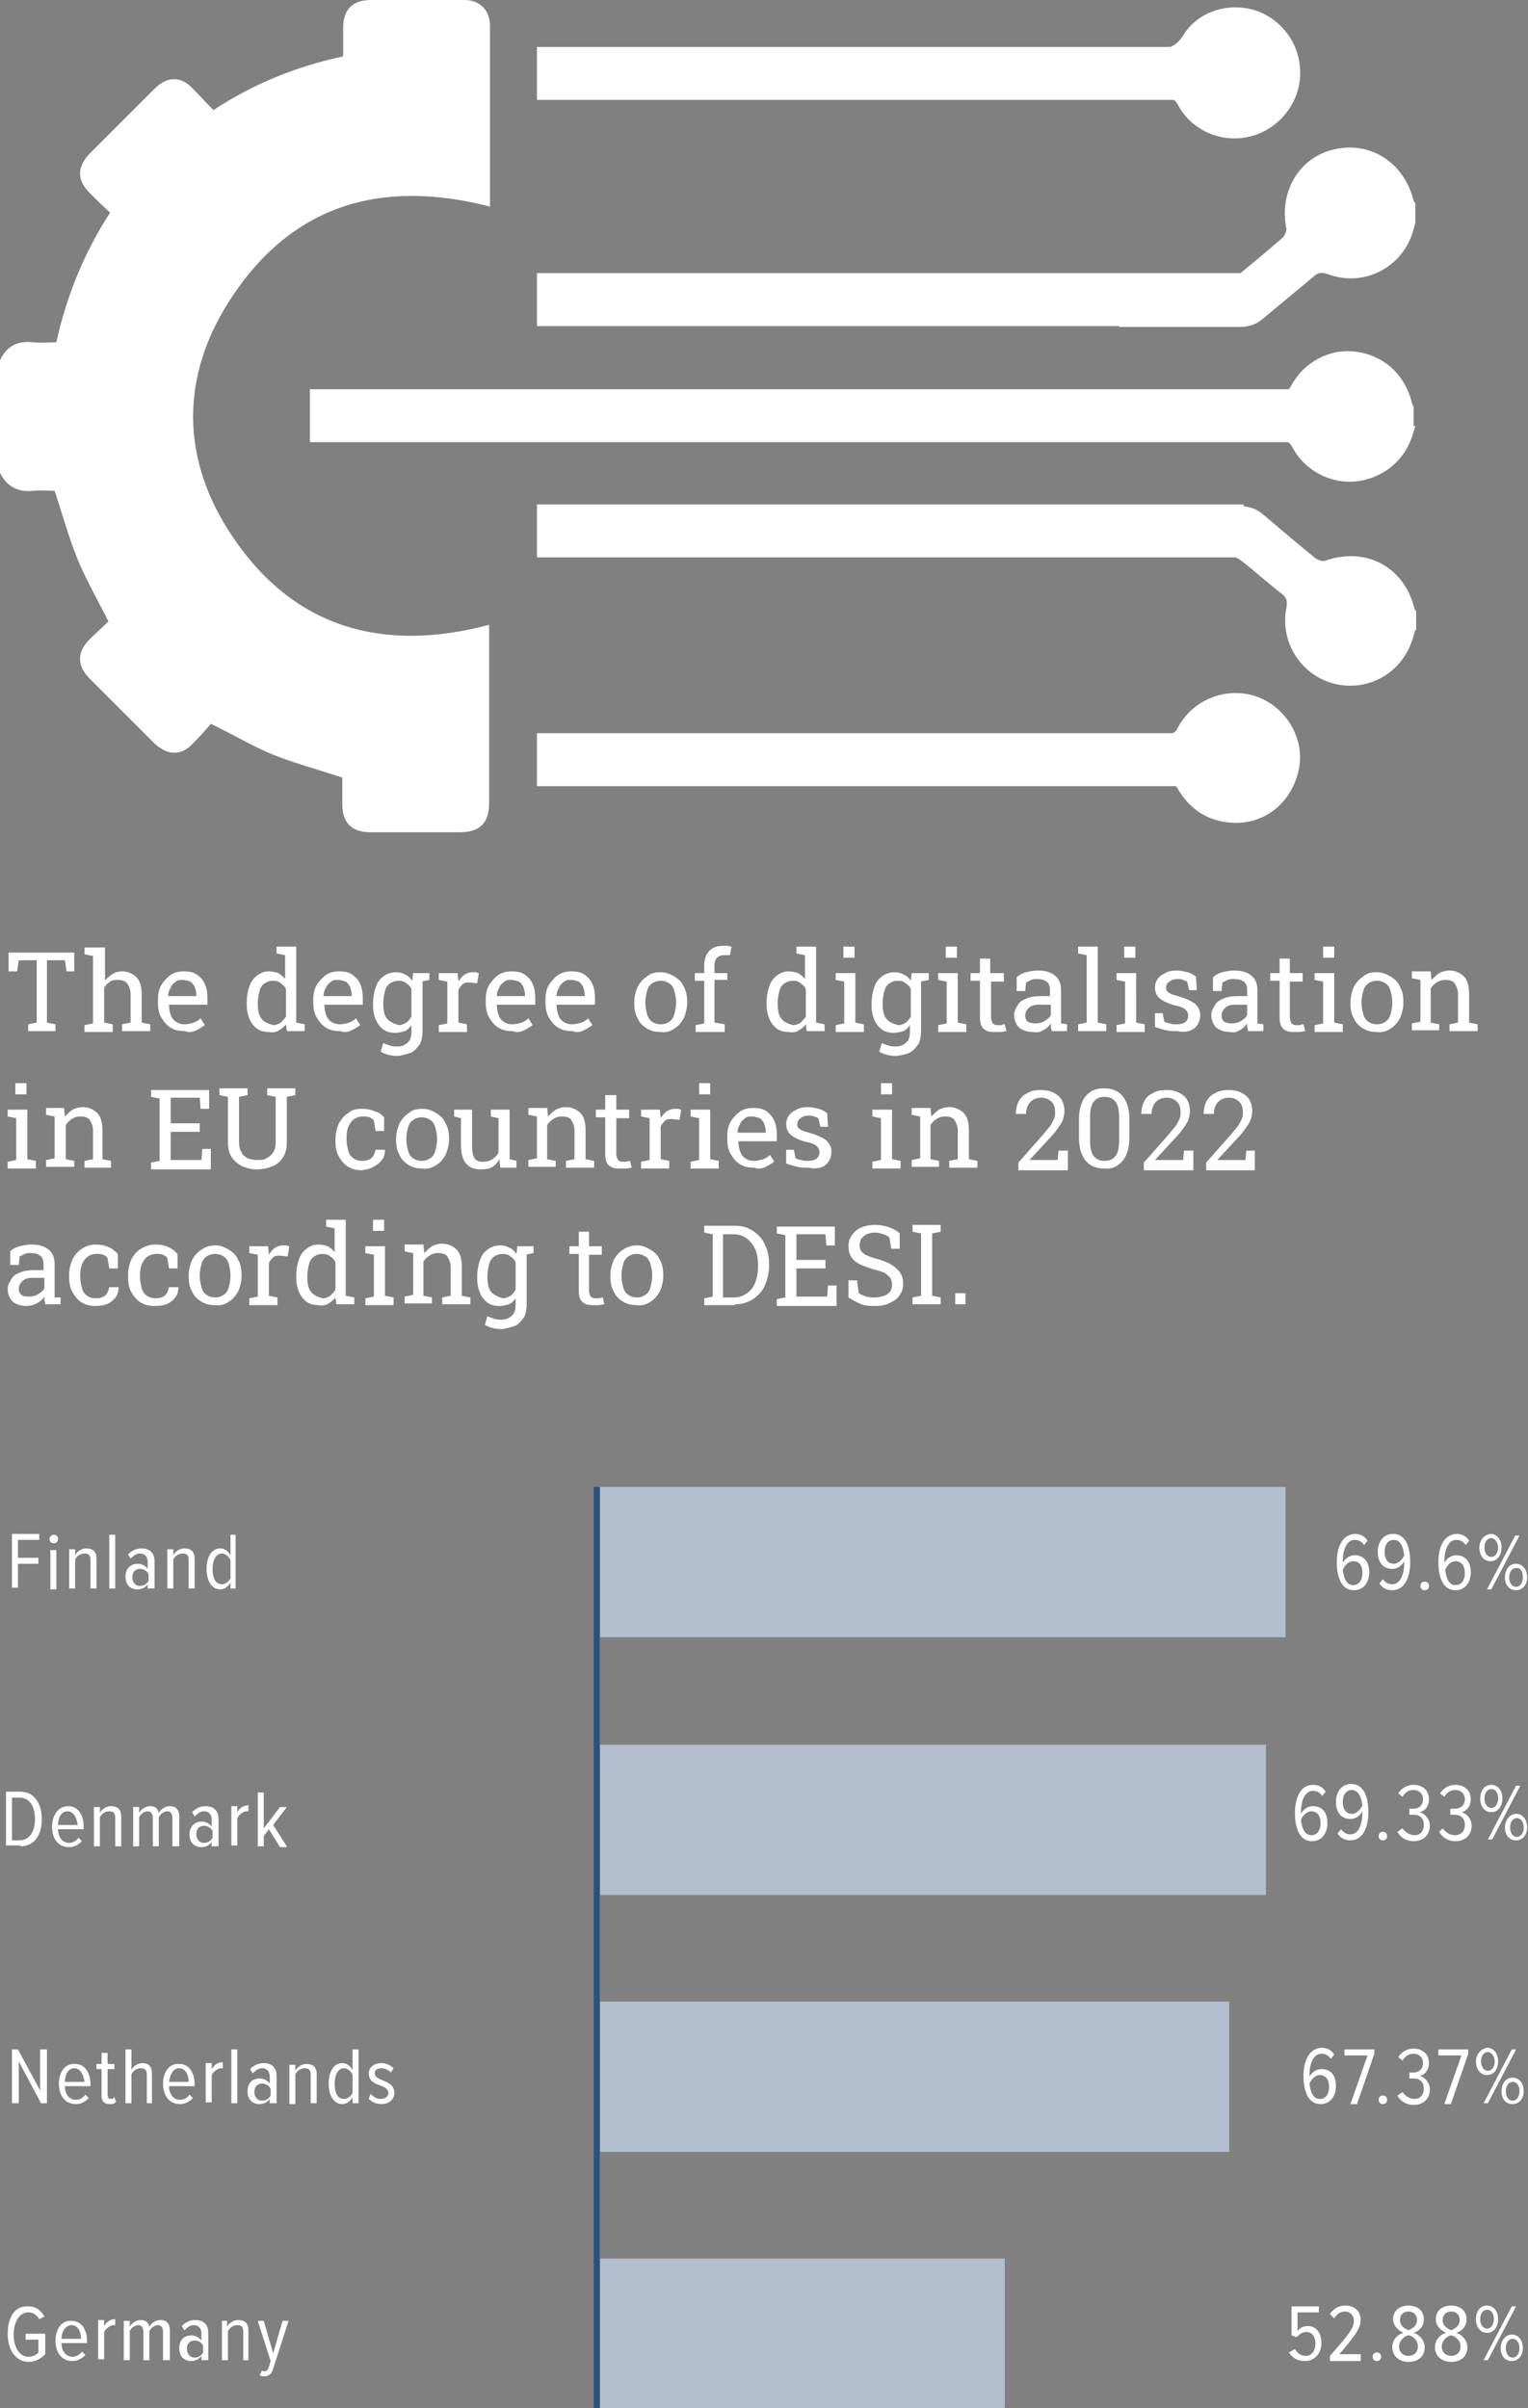 <?xml version="1.0" encoding="utf-8"?>
<!-- Generator: Adobe Illustrator 27.5.0, SVG Export Plug-In . SVG Version: 6.00 Build 0)  -->
<!DOCTYPE svg PUBLIC "-//W3C//DTD SVG 1.1//EN" "http://www.w3.org/Graphics/SVG/1.1/DTD/svg11.dtd">
<svg version="1.1" id="Ebene_1" xmlns:x="http://ns.adobe.com/Extensibility/1.0/" xmlns:i="http://ns.adobe.com/AdobeIllustrator/10.0/" xmlns:graph="http://ns.adobe.com/Graphs/1.0/"
	 xmlns="http://www.w3.org/2000/svg" xmlns:xlink="http://www.w3.org/1999/xlink" x="0px" y="0px" viewBox="0 0 179 282.1"
	 style="enable-background:new 0 0 179 282.1;" xml:space="preserve">
<rect x="0" y="0" width="179" height="282.1" fill="#808080" stroke="none"/>
<style type="text/css">
	.st0{fill:#FFFFFF;}
	.st1{fill:#B3BFCF;}
	.st2{fill:none;stroke:#27537F;stroke-width:0.7;}
</style>
<g>
	<path class="st0" d="M113.1,151.5h-1.2v1.3h1.2V151.5z M110.2,152.8V152l-1-0.2v-7.3l1-0.2v-0.8h-3.3v0.8l1,0.2v7.3l-1,0.2v0.8
		H110.2z M104.3,152.6c0.5-0.2,0.9-0.5,1.1-0.9c0.3-0.4,0.4-0.8,0.4-1.3c0-0.7-0.2-1.3-0.8-1.8c-0.5-0.5-1.2-0.8-2.2-1.1
		c-0.5-0.1-0.9-0.3-1.2-0.4c-0.3-0.1-0.5-0.3-0.7-0.5c-0.1-0.2-0.2-0.4-0.2-0.7c0-0.3,0.1-0.6,0.2-0.8c0.2-0.2,0.4-0.4,0.6-0.5
		c0.3-0.1,0.6-0.2,0.9-0.2c0.4,0,0.8,0.1,1.1,0.2c0.3,0.1,0.5,0.2,0.7,0.4l0.2,1.3h1v-1.8c-0.3-0.3-0.7-0.5-1.2-0.7
		c-0.5-0.2-1.1-0.3-1.7-0.3c-0.6,0-1.1,0.1-1.6,0.3s-0.8,0.5-1.1,0.9c-0.3,0.4-0.4,0.8-0.4,1.3c0,0.5,0.1,0.9,0.3,1.2
		c0.2,0.4,0.6,0.7,1,0.9c0.4,0.2,1,0.4,1.6,0.6c0.5,0.1,1,0.3,1.3,0.4c0.3,0.2,0.5,0.4,0.7,0.6c0.1,0.2,0.2,0.5,0.2,0.8
		c0,0.3-0.1,0.6-0.2,0.8c-0.2,0.2-0.4,0.4-0.7,0.5c-0.3,0.1-0.7,0.2-1.1,0.2c-0.4,0-0.7,0-1-0.1c-0.3-0.1-0.6-0.2-0.9-0.4l-0.2-1.5
		h-1v2c0.5,0.3,1,0.6,1.5,0.8c0.5,0.2,1.1,0.2,1.6,0.2C103.2,153,103.8,152.9,104.3,152.6 M98,152.8v-2.2h-1l-0.1,1.3h-3.6v-3.3h3.4
		v-1h-3.4v-3h3.4l0.1,1.3h1v-2.2h-6.8v0.8l1,0.2v7.3l-1,0.2v0.8H98z M84.7,144.6H86c0.6,0,1.1,0.2,1.5,0.5c0.4,0.3,0.7,0.7,1,1.3
		c0.2,0.5,0.3,1.1,0.3,1.8v0.2c0,0.7-0.1,1.2-0.3,1.8c-0.2,0.5-0.5,1-1,1.3c-0.4,0.3-0.9,0.5-1.5,0.5h-1.3V144.6z M86.1,152.8
		c0.8,0,1.5-0.2,2.1-0.6c0.6-0.4,1.1-0.9,1.4-1.6c0.3-0.7,0.5-1.5,0.5-2.3v-0.2c0-0.9-0.2-1.7-0.5-2.3c-0.3-0.7-0.8-1.2-1.4-1.6
		c-0.6-0.4-1.3-0.6-2.1-0.6h-2.6h-1v0.8l1,0.2v7.3l-1,0.2v0.8H86.1z M73.6,151.7c-0.3-0.2-0.5-0.5-0.6-0.9c-0.1-0.4-0.2-0.8-0.2-1.3
		v-0.1c0-0.5,0.1-0.9,0.2-1.3c0.1-0.4,0.3-0.7,0.6-0.9c0.3-0.2,0.6-0.3,1-0.3c0.4,0,0.7,0.1,1,0.3c0.3,0.2,0.5,0.5,0.6,0.9
		c0.1,0.4,0.2,0.8,0.2,1.3v0.1c0,0.5-0.1,0.9-0.2,1.3c-0.1,0.4-0.3,0.7-0.6,0.9c-0.3,0.2-0.6,0.3-1,0.3
		C74.2,152,73.9,151.9,73.6,151.7 M76.2,152.5c0.5-0.3,0.8-0.7,1.1-1.2c0.2-0.5,0.4-1.1,0.4-1.8v-0.1c0-0.7-0.1-1.3-0.4-1.8
		c-0.2-0.5-0.6-0.9-1.1-1.2c-0.5-0.3-1-0.5-1.6-0.5c-0.6,0-1.2,0.2-1.6,0.5c-0.5,0.3-0.8,0.7-1.1,1.2c-0.2,0.5-0.4,1.1-0.4,1.8v0.1
		c0,0.7,0.1,1.3,0.4,1.8c0.2,0.5,0.6,0.9,1.1,1.2c0.5,0.3,1,0.4,1.6,0.4C75.2,153,75.8,152.8,76.2,152.5 M70.1,152.9
		c0.3,0,0.5-0.1,0.7-0.1l-0.2-0.8c-0.1,0-0.2,0-0.4,0.1c-0.2,0-0.3,0-0.5,0c-0.2,0-0.4-0.1-0.5-0.2c-0.1-0.2-0.2-0.4-0.2-0.7v-4.2
		h1.5V146h-1.5v-1.7h-1.2v1.7h-1.1v0.9h1.1v4.2c0,0.7,0.1,1.1,0.4,1.4c0.3,0.3,0.7,0.4,1.2,0.4C69.5,152.9,69.8,152.9,70.1,152.9
		 M62.5,146.8V146H61l0.5,1L62.5,146.8z M57.5,151.3c-0.3-0.4-0.4-1-0.4-1.7v-0.1c0-0.5,0.1-1,0.2-1.4c0.1-0.4,0.3-0.7,0.6-0.9
		c0.3-0.2,0.6-0.3,1-0.3c0.4,0,0.7,0.1,0.9,0.3c0.3,0.2,0.5,0.4,0.6,0.7v3.2c-0.2,0.3-0.4,0.6-0.6,0.7c-0.3,0.2-0.6,0.3-0.9,0.3
		C58.3,151.9,57.8,151.7,57.5,151.3 M60.4,155.3c0.4-0.2,0.7-0.6,1-1c0.2-0.4,0.3-0.9,0.3-1.5V146h-1.1l-0.1,0.9
		c-0.2-0.3-0.5-0.6-0.8-0.7c-0.3-0.2-0.7-0.3-1.1-0.3c-0.6,0-1.1,0.2-1.5,0.5c-0.4,0.3-0.7,0.7-0.9,1.3c-0.2,0.6-0.3,1.2-0.3,1.9
		v0.1c0,0.7,0.1,1.2,0.3,1.7c0.2,0.5,0.5,0.9,0.9,1.2c0.4,0.3,0.9,0.4,1.4,0.4c0.4,0,0.8-0.1,1.1-0.2c0.3-0.1,0.6-0.4,0.8-0.7v0.7
		c0,0.6-0.1,1-0.4,1.3c-0.3,0.3-0.7,0.5-1.2,0.5c-0.3,0-0.6,0-0.9-0.1c-0.3-0.1-0.6-0.2-0.8-0.3l-0.3,1c0.3,0.2,0.6,0.3,1,0.4
		c0.4,0.1,0.7,0.1,1.1,0.1C59.4,155.6,59.9,155.5,60.4,155.3 M50.6,152.8V152l-1-0.2v-4c0.2-0.3,0.4-0.5,0.7-0.7
		c0.3-0.2,0.6-0.3,1-0.3c0.5,0,0.9,0.1,1.1,0.4c0.2,0.3,0.4,0.7,0.4,1.3v3.3l-1,0.2v0.8h3.3V152l-1-0.2v-3.4c0-0.9-0.2-1.6-0.6-2
		c-0.4-0.4-1-0.7-1.7-0.7c-0.4,0-0.8,0.1-1.2,0.3c-0.3,0.2-0.6,0.5-0.9,0.8l-0.1-1h-2.2v0.8l1,0.2v4.9l-1,0.2v0.8H50.6z M45,142.9
		h-1.3v1.3H45V142.9z M46.1,152.8V152l-1-0.2V146h-2.3v0.8l1,0.2v4.9l-1,0.2v0.8H46.1z M36.4,151.3c-0.3-0.4-0.4-1-0.4-1.7v-0.1
		c0-0.5,0.1-1,0.2-1.4c0.1-0.4,0.3-0.7,0.6-0.9c0.3-0.2,0.6-0.3,1-0.3c0.4,0,0.7,0.1,0.9,0.3c0.3,0.2,0.5,0.4,0.6,0.7v3.2
		c-0.2,0.3-0.4,0.5-0.6,0.7c-0.3,0.2-0.6,0.3-0.9,0.3C37.1,151.9,36.7,151.7,36.4,151.3 M38.5,152.7c0.3-0.2,0.6-0.4,0.8-0.7
		l0.1,0.8h2.1V152l-1-0.2v-8.9h-1.3h-1v0.8l1,0.2v2.8c-0.2-0.3-0.5-0.5-0.8-0.7c-0.3-0.1-0.7-0.2-1.1-0.2c-0.6,0-1,0.2-1.4,0.5
		c-0.4,0.3-0.7,0.7-0.9,1.3c-0.2,0.6-0.3,1.2-0.3,1.9v0.1c0,0.7,0.1,1.2,0.3,1.7c0.2,0.5,0.5,0.9,0.9,1.2c0.4,0.3,0.9,0.4,1.4,0.4
		C37.8,153,38.2,152.9,38.5,152.7 M32.5,152.8V152l-1-0.2V148c0.1-0.3,0.3-0.5,0.5-0.7c0.2-0.2,0.5-0.2,0.8-0.2l0.9,0.1l0.2-1.2
		c-0.1,0-0.2,0-0.3-0.1c-0.1,0-0.3,0-0.4,0c-0.4,0-0.7,0.1-1,0.3c-0.3,0.2-0.5,0.5-0.7,0.8l0-0.1l-0.1-0.9h-2.2v0.8l1,0.2v4.9
		l-1,0.2v0.8H32.5z M24.2,151.7c-0.3-0.2-0.5-0.5-0.6-0.9c-0.1-0.4-0.2-0.8-0.2-1.3v-0.1c0-0.5,0.1-0.9,0.2-1.3
		c0.1-0.4,0.3-0.7,0.6-0.9c0.3-0.2,0.6-0.3,1-0.3c0.4,0,0.7,0.1,1,0.3c0.3,0.2,0.5,0.5,0.6,0.9c0.1,0.4,0.2,0.8,0.2,1.3v0.1
		c0,0.5-0.1,0.9-0.2,1.3c-0.1,0.4-0.3,0.7-0.6,0.9c-0.3,0.2-0.6,0.3-1,0.3C24.8,152,24.5,151.9,24.2,151.7 M26.8,152.5
		c0.5-0.3,0.8-0.7,1.1-1.2c0.2-0.5,0.4-1.1,0.4-1.8v-0.1c0-0.7-0.1-1.3-0.4-1.8c-0.2-0.5-0.6-0.9-1.1-1.2c-0.5-0.3-1-0.5-1.6-0.5
		c-0.6,0-1.2,0.2-1.6,0.5c-0.5,0.3-0.8,0.7-1.1,1.2c-0.2,0.5-0.4,1.1-0.4,1.8v0.1c0,0.7,0.1,1.3,0.4,1.8c0.2,0.5,0.6,0.9,1.1,1.2
		c0.5,0.3,1,0.4,1.6,0.4C25.8,153,26.4,152.8,26.8,152.5 M19.7,152.7c0.4-0.2,0.7-0.5,0.9-0.8c0.2-0.3,0.3-0.7,0.3-1.1l0,0h-1.1
		c-0.1,0.4-0.2,0.7-0.5,1c-0.3,0.2-0.6,0.3-1.1,0.3c-0.4,0-0.7-0.1-1-0.3c-0.3-0.2-0.5-0.5-0.6-0.9c-0.1-0.4-0.2-0.8-0.2-1.3v-0.3
		c0-0.5,0.1-0.9,0.2-1.2c0.2-0.4,0.4-0.7,0.7-0.9c0.3-0.2,0.6-0.3,1-0.3c0.3,0,0.5,0,0.8,0.1c0.2,0.1,0.4,0.2,0.5,0.4l0.2,1.2h1
		l0-1.7c-0.3-0.3-0.6-0.6-1.1-0.8c-0.4-0.2-0.9-0.3-1.5-0.3c-0.6,0-1.2,0.2-1.7,0.5c-0.5,0.3-0.8,0.7-1.1,1.2
		c-0.2,0.5-0.4,1.1-0.4,1.8v0.3c0,0.7,0.1,1.3,0.4,1.8c0.3,0.5,0.6,0.9,1.1,1.2c0.5,0.3,1,0.4,1.6,0.4
		C18.8,153,19.3,152.9,19.7,152.7 M12.7,152.7c0.4-0.2,0.7-0.5,0.9-0.8c0.2-0.3,0.3-0.7,0.3-1.1l0,0h-1.1c-0.1,0.4-0.2,0.7-0.5,1
		c-0.3,0.2-0.6,0.3-1.1,0.3c-0.4,0-0.7-0.1-1-0.3c-0.3-0.2-0.5-0.5-0.6-0.9c-0.1-0.4-0.2-0.8-0.2-1.3v-0.3c0-0.5,0.1-0.9,0.2-1.2
		c0.2-0.4,0.4-0.7,0.7-0.9c0.3-0.2,0.6-0.3,1-0.3c0.3,0,0.5,0,0.8,0.1c0.2,0.1,0.4,0.2,0.5,0.4l0.2,1.2h1l0-1.7
		c-0.3-0.3-0.6-0.6-1.1-0.8c-0.4-0.2-0.9-0.3-1.5-0.3c-0.6,0-1.2,0.2-1.6,0.5c-0.5,0.3-0.8,0.7-1.1,1.2c-0.2,0.5-0.4,1.1-0.4,1.8
		v0.3c0,0.7,0.1,1.3,0.4,1.8c0.3,0.5,0.6,0.9,1.1,1.2c0.5,0.3,1,0.4,1.6,0.4C11.8,153,12.3,152.9,12.7,152.7 M2.5,151.7
		c-0.2-0.2-0.3-0.4-0.3-0.7c0-0.3,0.1-0.6,0.4-0.9c0.3-0.3,0.7-0.4,1.3-0.4h1.3v1.2c-0.1,0.3-0.4,0.5-0.7,0.7
		c-0.3,0.2-0.7,0.3-1.1,0.3C2.9,151.9,2.6,151.8,2.5,151.7 M4.3,152.7c0.4-0.2,0.7-0.5,0.9-0.8c0,0.1,0,0.3,0,0.4
		c0,0.1,0.1,0.3,0.1,0.5h1.8V152L6.4,152c0-0.1,0-0.2,0-0.3c0-0.1,0-0.2,0-0.3v-3.3c0-0.7-0.2-1.3-0.7-1.7c-0.5-0.4-1.1-0.6-2-0.6
		c-0.5,0-1,0.1-1.4,0.2c-0.4,0.1-0.8,0.3-1.1,0.6v1.6h1l0.1-1c0.2-0.1,0.4-0.2,0.6-0.3c0.2-0.1,0.5-0.1,0.7-0.1
		c0.5,0,0.8,0.1,1.1,0.3c0.3,0.2,0.4,0.6,0.4,1v0.7H3.9c-0.6,0-1.2,0.1-1.6,0.3c-0.5,0.2-0.8,0.4-1,0.8c-0.2,0.3-0.4,0.7-0.4,1.1
		c0,0.6,0.2,1.1,0.6,1.5c0.4,0.3,0.9,0.5,1.6,0.5C3.5,153,3.9,152.9,4.3,152.7"/>
	<path class="st0" d="M147,136.8v-2H146l-0.1,1.1h-3.3l0,0l2.4-2.6c0.4-0.4,0.7-0.8,0.9-1.1c0.3-0.4,0.5-0.7,0.6-1
		c0.1-0.3,0.2-0.7,0.2-1c0-0.5-0.1-0.9-0.3-1.3c-0.2-0.4-0.6-0.7-1-0.9c-0.4-0.2-0.9-0.3-1.5-0.3c-0.6,0-1.2,0.1-1.6,0.4
		c-0.5,0.2-0.8,0.6-1,1c-0.2,0.4-0.3,0.9-0.3,1.4l0,0h1.2c0-0.6,0.2-1.1,0.5-1.4c0.3-0.3,0.7-0.5,1.3-0.5c0.5,0,0.9,0.2,1.2,0.5
		c0.3,0.3,0.4,0.7,0.4,1.2c0,0.2,0,0.5-0.1,0.7c-0.1,0.2-0.2,0.5-0.4,0.8c-0.2,0.3-0.5,0.6-0.8,1l-3,3.4v0.9H147z M139.8,136.8v-2
		h-1.1l-0.1,1.1h-3.3l0,0l2.4-2.6c0.4-0.4,0.7-0.8,0.9-1.1c0.3-0.4,0.5-0.7,0.6-1c0.1-0.3,0.2-0.7,0.2-1c0-0.5-0.1-0.9-0.3-1.3
		c-0.2-0.4-0.6-0.7-1-0.9c-0.4-0.2-0.9-0.3-1.5-0.3c-0.6,0-1.2,0.1-1.6,0.4c-0.5,0.2-0.8,0.6-1,1c-0.2,0.4-0.3,0.9-0.3,1.4l0,0h1.2
		c0-0.6,0.2-1.1,0.5-1.4c0.3-0.3,0.7-0.5,1.3-0.5c0.5,0,0.9,0.2,1.2,0.5c0.3,0.3,0.4,0.7,0.4,1.2c0,0.2,0,0.5-0.1,0.7
		c-0.1,0.2-0.2,0.5-0.4,0.8c-0.2,0.3-0.5,0.6-0.8,1l-3,3.4v0.9H139.8z M128.1,135.4c-0.3-0.4-0.4-1-0.4-1.8v-2.7
		c0-0.8,0.1-1.4,0.4-1.8c0.3-0.4,0.7-0.6,1.3-0.6c0.6,0,1,0.2,1.3,0.6c0.3,0.4,0.4,1,0.4,1.8v2.7c0,0.8-0.1,1.4-0.4,1.8
		c-0.3,0.4-0.7,0.6-1.3,0.6C128.8,136,128.4,135.8,128.1,135.4 M131.5,136c0.5-0.6,0.8-1.5,0.8-2.7v-2.2c0-1.2-0.3-2.1-0.8-2.7
		c-0.5-0.6-1.2-0.9-2.2-0.9c-0.9,0-1.6,0.3-2.1,0.9c-0.5,0.6-0.8,1.5-0.8,2.7v2.2c0,1.2,0.3,2.1,0.8,2.7c0.5,0.6,1.2,0.9,2.2,0.9
		C130.3,137,131,136.6,131.5,136 M125.1,136.8v-2h-1.1l-0.1,1.1h-3.3l0,0l2.4-2.6c0.4-0.4,0.7-0.8,0.9-1.1c0.3-0.4,0.5-0.7,0.6-1
		c0.1-0.3,0.2-0.7,0.2-1c0-0.5-0.1-0.9-0.3-1.3c-0.2-0.4-0.6-0.7-1-0.9c-0.4-0.2-0.9-0.3-1.5-0.3c-0.6,0-1.2,0.1-1.6,0.4
		c-0.5,0.2-0.8,0.6-1,1c-0.2,0.4-0.3,0.9-0.3,1.4l0,0h1.2c0-0.6,0.2-1.1,0.5-1.4c0.3-0.3,0.7-0.5,1.3-0.5c0.5,0,0.9,0.2,1.2,0.5
		c0.3,0.3,0.4,0.7,0.4,1.2c0,0.2,0,0.5-0.1,0.7c-0.1,0.2-0.2,0.5-0.4,0.8c-0.2,0.3-0.5,0.6-0.8,1l-3,3.4v0.9H125.1z M110,136.8V136
		l-1-0.2v-4c0.2-0.3,0.4-0.5,0.7-0.7c0.3-0.2,0.6-0.3,1-0.3c0.5,0,0.9,0.1,1.1,0.4c0.2,0.3,0.4,0.7,0.4,1.3v3.3l-1,0.2v0.8h3.3V136
		l-1-0.2v-3.4c0-0.9-0.2-1.6-0.6-2c-0.4-0.4-1-0.7-1.7-0.7c-0.4,0-0.8,0.1-1.2,0.3c-0.3,0.2-0.6,0.5-0.9,0.8l-0.1-1h-2.2v0.8l1,0.2
		v4.9l-1,0.2v0.8H110z M104.5,126.9h-1.3v1.3h1.3V126.9z M105.5,136.8V136l-1-0.2V130h-2.3v0.8l1,0.2v4.9l-1,0.2v0.8H105.5z
		 M96.8,136.4c0.4-0.4,0.6-0.9,0.6-1.5c0-0.5-0.2-0.9-0.6-1.3c-0.4-0.3-1-0.6-2-0.9c-0.4-0.1-0.7-0.2-0.9-0.3
		c-0.2-0.1-0.3-0.2-0.4-0.3c-0.1-0.1-0.1-0.3-0.1-0.4c0-0.3,0.1-0.5,0.4-0.7c0.2-0.2,0.6-0.3,0.9-0.3c0.3,0,0.5,0,0.7,0.1
		c0.2,0.1,0.4,0.1,0.5,0.3l0.2,0.9h0.9l-0.1-1.6c-0.3-0.2-0.6-0.4-1-0.5c-0.4-0.1-0.8-0.2-1.3-0.2c-0.5,0-1,0.1-1.3,0.3
		c-0.4,0.2-0.7,0.4-0.9,0.7c-0.2,0.3-0.3,0.6-0.3,1c0,0.5,0.2,1,0.6,1.3c0.4,0.3,1,0.6,1.8,0.8c0.6,0.1,1,0.3,1.2,0.5
		c0.2,0.2,0.3,0.4,0.3,0.7c0,0.3-0.1,0.5-0.3,0.7c-0.2,0.2-0.6,0.3-1.1,0.3c-0.3,0-0.5,0-0.7-0.1c-0.2,0-0.5-0.1-0.7-0.2l-0.2-1
		h-0.9l0,1.6c0.5,0.2,0.9,0.3,1.3,0.4c0.4,0.1,0.8,0.1,1.3,0.1C95.7,137,96.4,136.8,96.8,136.4 M86.4,132.7c0-0.4,0.1-0.7,0.3-1
		c0.1-0.3,0.3-0.5,0.6-0.7c0.2-0.2,0.5-0.2,0.8-0.2c0.3,0,0.6,0.1,0.9,0.2c0.2,0.1,0.4,0.4,0.5,0.6c0.1,0.3,0.2,0.6,0.2,0.9v0.2
		L86.4,132.7L86.4,132.7z M89.7,136.7c0.4-0.2,0.7-0.4,1-0.6l-0.5-0.8c-0.2,0.2-0.5,0.4-0.8,0.5c-0.3,0.1-0.7,0.2-1.1,0.2
		c-0.4,0-0.7-0.1-1-0.3c-0.3-0.2-0.5-0.5-0.6-0.8c-0.1-0.3-0.2-0.7-0.2-1.2l0,0h4.5v-0.8c0-0.6-0.1-1.2-0.3-1.6
		c-0.2-0.5-0.5-0.8-0.9-1.1c-0.4-0.3-0.9-0.4-1.6-0.4c-0.5,0-1,0.1-1.5,0.4c-0.4,0.3-0.8,0.7-1.1,1.2c-0.3,0.5-0.4,1.1-0.4,1.7v0.3
		c0,0.7,0.1,1.3,0.4,1.8c0.3,0.5,0.6,0.9,1.1,1.2c0.5,0.3,1,0.4,1.7,0.4C88.8,137,89.3,136.9,89.7,136.7 M83.2,126.9h-1.3v1.3h1.3
		V126.9z M84.2,136.8V136l-1-0.2V130h-2.3v0.8l1,0.2v4.9l-1,0.2v0.8H84.2z M78.4,136.8V136l-1-0.2V132c0.1-0.3,0.3-0.5,0.5-0.7
		c0.2-0.2,0.5-0.2,0.8-0.2l0.9,0.1l0.2-1.2c-0.1,0-0.2,0-0.3-0.1c-0.1,0-0.3,0-0.4,0c-0.4,0-0.7,0.1-1,0.3c-0.3,0.2-0.5,0.5-0.7,0.8
		l0-0.1l-0.1-0.9h-2.2v0.8l1,0.2v4.9l-1,0.2v0.8H78.4z M73.3,136.9c0.3,0,0.5-0.1,0.7-0.1l-0.2-0.8c-0.1,0-0.2,0-0.4,0.1
		c-0.2,0-0.3,0-0.5,0c-0.2,0-0.4-0.1-0.5-0.2c-0.1-0.2-0.2-0.4-0.2-0.7v-4.2h1.5V130h-1.5v-1.7h-1.3v1.7h-1.1v0.9h1.1v4.2
		c0,0.7,0.1,1.1,0.4,1.4c0.3,0.3,0.7,0.4,1.2,0.4C72.8,136.9,73,136.9,73.3,136.9 M65.1,136.8V136l-1-0.2v-4
		c0.2-0.3,0.4-0.5,0.7-0.7c0.3-0.2,0.6-0.3,1-0.3c0.5,0,0.9,0.1,1.1,0.4c0.2,0.3,0.4,0.7,0.4,1.3v3.3l-1,0.2v0.8h3.3V136l-1-0.2
		v-3.4c0-0.9-0.2-1.6-0.6-2c-0.4-0.4-1-0.7-1.7-0.7c-0.4,0-0.8,0.1-1.2,0.3c-0.3,0.2-0.6,0.5-0.9,0.8l-0.1-1h-2.2v0.8l1,0.2v4.9
		l-1,0.2v0.8H65.1z M57.7,136.7c0.3-0.2,0.6-0.5,0.8-0.9l0.1,1h1.9V136l-0.8-0.2V130h-1.3h-0.9v0.8l0.9,0.2v4
		c-0.1,0.3-0.4,0.6-0.7,0.8c-0.3,0.2-0.7,0.3-1.1,0.3c-0.5,0-0.8-0.1-1-0.4c-0.2-0.3-0.3-0.8-0.3-1.5V130h-1.3h-0.8v0.8l0.8,0.2v3.1
		c0,1,0.2,1.8,0.6,2.2c0.4,0.5,1,0.7,1.7,0.7C57,137,57.4,136.9,57.7,136.7 M48.4,135.7c-0.3-0.2-0.5-0.5-0.6-0.9
		c-0.1-0.4-0.2-0.8-0.2-1.3v-0.1c0-0.5,0.1-0.9,0.2-1.3c0.1-0.4,0.3-0.7,0.6-0.9c0.3-0.2,0.6-0.3,1-0.3c0.4,0,0.7,0.1,1,0.3
		c0.3,0.2,0.5,0.5,0.6,0.9c0.1,0.4,0.2,0.8,0.2,1.3v0.1c0,0.5-0.1,0.9-0.2,1.3c-0.1,0.4-0.3,0.7-0.6,0.9c-0.3,0.2-0.6,0.3-1,0.3
		C49,136,48.7,135.9,48.4,135.7 M51.1,136.5c0.5-0.3,0.8-0.7,1.1-1.2c0.2-0.5,0.4-1.1,0.4-1.8v-0.1c0-0.7-0.1-1.3-0.4-1.8
		c-0.2-0.5-0.6-0.9-1.1-1.2c-0.5-0.3-1-0.5-1.6-0.5c-0.6,0-1.2,0.1-1.6,0.5c-0.5,0.3-0.8,0.7-1.1,1.2c-0.2,0.5-0.4,1.1-0.4,1.8v0.1
		c0,0.7,0.1,1.3,0.4,1.8c0.2,0.5,0.6,0.9,1.1,1.2c0.5,0.3,1,0.4,1.6,0.4C50.1,137,50.6,136.8,51.1,136.5 M43.9,136.6
		c0.4-0.2,0.7-0.5,0.9-0.8c0.2-0.3,0.3-0.7,0.3-1.1l0,0H44c-0.1,0.4-0.2,0.7-0.5,1c-0.3,0.2-0.6,0.3-1.1,0.3c-0.4,0-0.7-0.1-1-0.3
		c-0.3-0.2-0.5-0.5-0.6-0.9c-0.1-0.4-0.2-0.8-0.2-1.3v-0.3c0-0.5,0.1-0.9,0.2-1.2c0.2-0.4,0.4-0.7,0.7-0.9c0.3-0.2,0.6-0.3,1-0.3
		c0.3,0,0.5,0,0.8,0.1c0.2,0.1,0.4,0.2,0.5,0.4l0.2,1.2h1l0-1.6c-0.3-0.3-0.6-0.6-1.1-0.7c-0.4-0.2-0.9-0.3-1.5-0.3
		c-0.6,0-1.2,0.1-1.6,0.5c-0.5,0.3-0.8,0.7-1.1,1.2c-0.2,0.5-0.4,1.1-0.4,1.8v0.3c0,0.7,0.1,1.3,0.4,1.8c0.3,0.5,0.6,0.9,1.1,1.2
		c0.5,0.3,1,0.4,1.6,0.4C43,137,43.5,136.9,43.9,136.6 M32,136.6c0.5-0.2,0.9-0.6,1.2-1.1c0.3-0.5,0.4-1,0.4-1.7v-5.3l1-0.2v-0.8
		h-3.3v0.8l1,0.2v5.3c0,0.5-0.1,0.9-0.3,1.2c-0.2,0.3-0.4,0.5-0.8,0.7c-0.3,0.2-0.7,0.2-1.1,0.2c-0.4,0-0.8-0.1-1.1-0.2
		c-0.3-0.2-0.6-0.4-0.7-0.7c-0.2-0.3-0.3-0.7-0.3-1.2v-5.3l1-0.2v-0.8h-3.3v0.8l1,0.2v5.3c0,0.6,0.1,1.2,0.4,1.7
		c0.3,0.5,0.7,0.8,1.2,1.1c0.5,0.2,1.1,0.4,1.7,0.4C30.9,137,31.5,136.8,32,136.6 M24.7,136.8v-2.2h-1l-0.1,1.3H20v-3.3h3.4v-1H20
		v-3h3.4l0.1,1.3h1v-2.2h-6.8v0.8l1,0.2v7.3l-1,0.2v0.8H24.7z M8.7,136.8V136l-1-0.2v-4c0.2-0.3,0.4-0.5,0.7-0.7
		c0.3-0.2,0.6-0.3,1-0.3c0.5,0,0.9,0.1,1.1,0.4c0.2,0.3,0.4,0.7,0.4,1.3v3.3l-1,0.2v0.8H13V136l-1-0.2v-3.4c0-0.9-0.2-1.6-0.6-2
		c-0.4-0.4-1-0.7-1.7-0.7c-0.4,0-0.8,0.1-1.2,0.3c-0.3,0.2-0.6,0.5-0.9,0.8l-0.1-1H5.4v0.8l1,0.2v4.9l-1,0.2v0.8H8.7z M3.1,126.9
		H1.8v1.3h1.3V126.9z M4.2,136.8V136l-1-0.2V130H0.9v0.8l1,0.2v4.9l-1,0.2v0.8H4.2z"/>
	<path class="st0" d="M168.6,120.8V120l-1-0.2v-4c0.2-0.3,0.4-0.5,0.7-0.7c0.3-0.2,0.6-0.3,1-0.3c0.5,0,0.9,0.1,1.1,0.4
		c0.2,0.3,0.4,0.7,0.4,1.3v3.3l-1,0.2v0.8h3.3V120l-1-0.2v-3.4c0-0.9-0.2-1.6-0.6-2c-0.4-0.4-1-0.7-1.7-0.7c-0.4,0-0.8,0.1-1.2,0.3
		c-0.3,0.2-0.6,0.5-0.9,0.8l-0.1-1h-2.2v0.8l1,0.2v4.9l-1,0.2v0.8H168.6z M160.3,119.7c-0.3-0.2-0.5-0.5-0.6-0.9
		c-0.1-0.4-0.2-0.8-0.2-1.3v-0.1c0-0.5,0.1-0.9,0.2-1.3c0.1-0.4,0.3-0.7,0.6-0.9c0.3-0.2,0.6-0.3,1-0.3c0.4,0,0.7,0.1,1,0.3
		c0.3,0.2,0.5,0.5,0.6,0.9c0.1,0.4,0.2,0.8,0.2,1.3v0.1c0,0.5-0.1,0.9-0.2,1.3c-0.1,0.4-0.3,0.7-0.6,0.9c-0.3,0.2-0.6,0.3-1,0.3
		C160.9,120,160.6,119.9,160.3,119.7 M162.9,120.5c0.5-0.3,0.8-0.7,1.1-1.2c0.2-0.5,0.4-1.1,0.4-1.8v-0.1c0-0.7-0.1-1.3-0.4-1.8
		c-0.2-0.5-0.6-0.9-1.1-1.2c-0.5-0.3-1-0.5-1.6-0.5c-0.6,0-1.2,0.1-1.6,0.5c-0.5,0.3-0.8,0.7-1.1,1.2c-0.2,0.5-0.4,1.1-0.4,1.8v0.1
		c0,0.7,0.1,1.3,0.4,1.8c0.2,0.5,0.6,0.9,1.1,1.2c0.5,0.3,1,0.4,1.6,0.4C161.9,121,162.5,120.8,162.9,120.5 M156.3,110.9H155v1.3
		h1.3V110.9z M157.3,120.8V120l-1-0.2V114H154v0.8l1,0.2v4.9l-1,0.2v0.8H157.3z M152.2,120.9c0.3,0,0.5-0.1,0.7-0.1l-0.2-0.8
		c-0.1,0-0.2,0-0.4,0.1c-0.2,0-0.3,0-0.5,0c-0.2,0-0.4-0.1-0.5-0.2c-0.1-0.2-0.2-0.4-0.2-0.7v-4.2h1.5V114h-1.5v-1.7h-1.2v1.7h-1.1
		v0.9h1.1v4.2c0,0.7,0.1,1.1,0.4,1.4c0.3,0.3,0.7,0.4,1.2,0.4C151.7,120.9,151.9,120.9,152.2,120.9 M143.4,119.7
		c-0.2-0.2-0.3-0.4-0.3-0.7c0-0.3,0.1-0.6,0.4-0.9s0.7-0.4,1.3-0.4h1.3v1.2c-0.1,0.3-0.4,0.5-0.7,0.7c-0.3,0.2-0.7,0.3-1.1,0.3
		C143.9,119.9,143.6,119.8,143.4,119.7 M145.2,120.7c0.4-0.2,0.7-0.5,0.9-0.8c0,0.1,0,0.3,0,0.4c0,0.1,0.1,0.3,0.1,0.5h1.8V120
		l-0.7-0.1c0-0.1,0-0.2,0-0.3c0-0.1,0-0.2,0-0.3v-3.3c0-0.7-0.2-1.3-0.7-1.7c-0.5-0.4-1.1-0.6-2-0.6c-0.5,0-1,0.1-1.4,0.2
		c-0.4,0.1-0.8,0.3-1.1,0.6v1.6h1l0.1-1c0.2-0.1,0.4-0.2,0.6-0.3c0.2-0.1,0.5-0.1,0.8-0.1c0.5,0,0.8,0.1,1.1,0.3
		c0.3,0.2,0.4,0.6,0.4,1v0.7h-1.2c-0.6,0-1.2,0.1-1.6,0.3c-0.5,0.2-0.8,0.4-1,0.8c-0.2,0.3-0.4,0.7-0.4,1.1c0,0.6,0.2,1.1,0.6,1.5
		c0.4,0.3,0.9,0.5,1.6,0.5C144.5,121,144.9,120.9,145.2,120.7 M140,120.4c0.4-0.4,0.6-0.9,0.6-1.5c0-0.5-0.2-0.9-0.6-1.3
		c-0.4-0.3-1-0.6-2-0.9c-0.4-0.1-0.7-0.2-0.9-0.3c-0.2-0.1-0.3-0.2-0.4-0.3c-0.1-0.1-0.1-0.3-0.1-0.4c0-0.3,0.1-0.5,0.4-0.7
		c0.2-0.2,0.6-0.3,0.9-0.3c0.3,0,0.5,0,0.7,0.1c0.2,0.1,0.4,0.1,0.5,0.3l0.2,0.9h0.9l-0.1-1.6c-0.3-0.2-0.6-0.4-1-0.5
		c-0.4-0.1-0.8-0.2-1.3-0.2c-0.5,0-1,0.1-1.3,0.3c-0.4,0.2-0.7,0.4-0.9,0.7c-0.2,0.3-0.3,0.6-0.3,1c0,0.5,0.2,1,0.6,1.3
		c0.4,0.3,1,0.6,1.8,0.8c0.6,0.1,1,0.3,1.2,0.5c0.2,0.2,0.3,0.4,0.3,0.7c0,0.3-0.1,0.5-0.3,0.7c-0.2,0.2-0.6,0.3-1.1,0.3
		c-0.3,0-0.5,0-0.7-0.1c-0.2,0-0.5-0.1-0.7-0.2l-0.2-1h-0.9l0,1.6c0.5,0.2,0.9,0.3,1.3,0.4c0.4,0.1,0.8,0.1,1.3,0.1
		C138.9,121,139.5,120.8,140,120.4 M133,110.9h-1.3v1.3h1.3V110.9z M134.1,120.8V120l-1-0.2V114h-2.3v0.8l1,0.2v4.9l-1,0.2v0.8
		H134.1z M129.6,120.8V120l-1-0.2v-8.9h-2.3v0.8l1,0.2v7.9l-1,0.2v0.8H129.6z M120.4,119.7c-0.2-0.2-0.3-0.4-0.3-0.7
		c0-0.3,0.1-0.6,0.4-0.9s0.7-0.4,1.3-0.4h1.3v1.2c-0.1,0.3-0.4,0.5-0.7,0.7c-0.3,0.2-0.7,0.3-1.1,0.3
		C120.9,119.9,120.6,119.8,120.4,119.7 M122.2,120.7c0.4-0.2,0.7-0.5,0.9-0.8c0,0.1,0,0.3,0,0.4c0,0.1,0.1,0.3,0.1,0.5h1.8V120
		l-0.7-0.1c0-0.1,0-0.2,0-0.3c0-0.1,0-0.2,0-0.3v-3.3c0-0.7-0.2-1.3-0.7-1.7c-0.5-0.4-1.1-0.6-2-0.6c-0.5,0-1,0.1-1.4,0.2
		c-0.4,0.1-0.8,0.3-1.1,0.6v1.6h1l0.1-1c0.2-0.1,0.4-0.2,0.6-0.3c0.2-0.1,0.5-0.1,0.7-0.1c0.5,0,0.8,0.1,1.1,0.3
		c0.3,0.2,0.4,0.6,0.4,1v0.7h-1.2c-0.6,0-1.2,0.1-1.6,0.3c-0.5,0.2-0.8,0.4-1,0.8c-0.2,0.3-0.4,0.7-0.4,1.1c0,0.6,0.2,1.1,0.6,1.5
		c0.4,0.3,0.9,0.5,1.6,0.5C121.5,121,121.9,120.9,122.2,120.7 M117.2,120.9c0.3,0,0.5-0.1,0.7-0.1l-0.2-0.8c-0.1,0-0.2,0-0.4,0.1
		c-0.2,0-0.3,0-0.5,0c-0.2,0-0.4-0.1-0.5-0.2c-0.1-0.2-0.2-0.4-0.2-0.7v-4.2h1.5V114H116v-1.7h-1.2v1.7h-1.1v0.9h1.1v4.2
		c0,0.7,0.1,1.1,0.4,1.4c0.3,0.3,0.7,0.4,1.2,0.4C116.6,120.9,116.9,120.9,117.2,120.9 M112.1,110.9h-1.3v1.3h1.3V110.9z
		 M113.2,120.8V120l-1-0.2V114h-2.3v0.8l1,0.2v4.9l-1,0.2v0.8H113.2z M108.8,114.8V114h-1.5l0.5,1L108.8,114.8z M103.8,119.3
		c-0.3-0.4-0.4-1-0.4-1.7v-0.1c0-0.5,0.1-1,0.2-1.4c0.1-0.4,0.3-0.7,0.6-0.9c0.3-0.2,0.6-0.3,1-0.3c0.4,0,0.7,0.1,0.9,0.3
		c0.3,0.2,0.5,0.4,0.6,0.7v3.2c-0.2,0.3-0.4,0.6-0.6,0.7c-0.3,0.2-0.6,0.3-0.9,0.3C104.5,119.9,104.1,119.7,103.8,119.3
		 M106.6,123.3c0.4-0.2,0.7-0.6,1-1c0.2-0.4,0.3-0.9,0.3-1.5V114h-1.1l-0.1,0.9c-0.2-0.3-0.5-0.6-0.8-0.7c-0.3-0.2-0.7-0.3-1.1-0.3
		c-0.6,0-1.1,0.2-1.5,0.5c-0.4,0.3-0.7,0.7-0.9,1.3c-0.2,0.6-0.3,1.2-0.3,1.9v0.1c0,0.7,0.1,1.2,0.3,1.7c0.2,0.5,0.5,0.9,0.9,1.2
		c0.4,0.3,0.9,0.4,1.4,0.4c0.4,0,0.8-0.1,1.1-0.2c0.3-0.1,0.6-0.4,0.8-0.7v0.7c0,0.6-0.1,1-0.4,1.3c-0.3,0.3-0.7,0.5-1.2,0.5
		c-0.3,0-0.6,0-0.9-0.1c-0.3-0.1-0.6-0.2-0.8-0.3l-0.3,1c0.3,0.2,0.6,0.3,1,0.4c0.4,0.1,0.7,0.1,1.1,0.1
		C105.7,123.6,106.2,123.5,106.6,123.3 M100.1,110.9h-1.3v1.3h1.3V110.9z M101.2,120.8V120l-1-0.2V114h-2.3v0.8l1,0.2v4.9l-1,0.2
		v0.8H101.2z M91.5,119.3c-0.3-0.4-0.4-1-0.4-1.7v-0.1c0-0.5,0.1-1,0.2-1.4c0.1-0.4,0.3-0.7,0.6-0.9c0.3-0.2,0.6-0.3,1-0.3
		c0.4,0,0.7,0.1,0.9,0.3c0.3,0.2,0.5,0.4,0.6,0.7v3.2c-0.2,0.3-0.4,0.5-0.6,0.7c-0.3,0.2-0.6,0.3-0.9,0.3
		C92.2,119.9,91.8,119.7,91.5,119.3 M93.6,120.7c0.3-0.2,0.6-0.4,0.8-0.7l0.1,0.8h2.1V120l-1-0.2v-8.9h-1.3h-1v0.8l1,0.2v2.8
		c-0.2-0.3-0.5-0.5-0.8-0.7c-0.3-0.1-0.7-0.2-1.1-0.2c-0.6,0-1,0.2-1.4,0.5c-0.4,0.3-0.7,0.7-0.9,1.3c-0.2,0.6-0.3,1.2-0.3,1.9v0.1
		c0,0.7,0.1,1.2,0.3,1.7c0.2,0.5,0.5,0.9,0.9,1.2c0.4,0.3,0.9,0.4,1.4,0.4C92.9,121,93.3,120.9,93.6,120.7 M84.9,120.8V120l-1.2-0.2
		v-5h1.5V114h-1.5v-0.9c0-0.4,0.1-0.7,0.3-0.9c0.2-0.2,0.5-0.3,0.8-0.3c0.1,0,0.2,0,0.4,0c0.1,0,0.2,0,0.3,0l0.2-1
		c-0.2,0-0.3-0.1-0.5-0.1c-0.2,0-0.3,0-0.5,0c-0.7,0-1.2,0.2-1.6,0.6c-0.4,0.4-0.6,1-0.6,1.7v0.9h-1.1v0.9h1.1v5l-1,0.2v0.8H84.9z
		 M76.4,119.7c-0.3-0.2-0.5-0.5-0.6-0.9c-0.1-0.4-0.2-0.8-0.2-1.3v-0.1c0-0.5,0.1-0.9,0.2-1.3c0.1-0.4,0.3-0.7,0.6-0.9
		c0.3-0.2,0.6-0.3,1-0.3c0.4,0,0.7,0.1,1,0.3c0.3,0.2,0.5,0.5,0.6,0.9c0.1,0.4,0.2,0.8,0.2,1.3v0.1c0,0.5-0.1,0.9-0.2,1.3
		c-0.1,0.4-0.3,0.7-0.6,0.9c-0.3,0.2-0.6,0.3-1,0.3C77,120,76.7,119.9,76.4,119.7 M79,120.5c0.5-0.3,0.8-0.7,1.1-1.2
		c0.2-0.5,0.4-1.1,0.4-1.8v-0.1c0-0.7-0.1-1.3-0.4-1.8c-0.2-0.5-0.6-0.9-1.1-1.2c-0.5-0.3-1-0.5-1.6-0.5c-0.6,0-1.2,0.1-1.6,0.5
		c-0.5,0.3-0.8,0.7-1.1,1.2c-0.2,0.5-0.4,1.1-0.4,1.8v0.1c0,0.7,0.1,1.3,0.4,1.8c0.2,0.5,0.6,0.9,1.1,1.2c0.5,0.3,1,0.4,1.6,0.4
		C78,121,78.6,120.8,79,120.5 M65.2,116.7c0-0.4,0.1-0.7,0.3-1c0.1-0.3,0.3-0.5,0.6-0.7c0.2-0.2,0.5-0.2,0.8-0.2
		c0.3,0,0.6,0.1,0.9,0.2c0.2,0.1,0.4,0.4,0.5,0.6c0.1,0.3,0.2,0.6,0.2,0.9v0.2L65.2,116.7L65.2,116.7z M68.4,120.7
		c0.4-0.2,0.7-0.4,1-0.6l-0.5-0.8c-0.2,0.2-0.5,0.4-0.8,0.5c-0.3,0.1-0.7,0.2-1.1,0.2c-0.4,0-0.7-0.1-1-0.3
		c-0.3-0.2-0.5-0.5-0.6-0.8c-0.1-0.3-0.2-0.7-0.2-1.2l0,0h4.5v-0.8c0-0.6-0.1-1.2-0.3-1.6c-0.2-0.5-0.5-0.8-0.9-1.1
		c-0.4-0.3-0.9-0.4-1.6-0.4c-0.5,0-1,0.1-1.5,0.4c-0.4,0.3-0.8,0.7-1.1,1.2c-0.3,0.5-0.4,1.1-0.4,1.7v0.3c0,0.7,0.1,1.3,0.4,1.8
		c0.3,0.5,0.6,0.9,1.1,1.2c0.5,0.3,1,0.4,1.7,0.4C67.5,121,68,120.9,68.4,120.7 M58.2,116.7c0-0.4,0.1-0.7,0.3-1
		c0.1-0.3,0.3-0.5,0.6-0.7c0.2-0.2,0.5-0.2,0.8-0.2c0.3,0,0.6,0.1,0.9,0.2c0.2,0.1,0.4,0.4,0.5,0.6c0.1,0.3,0.2,0.6,0.2,0.9v0.2
		L58.2,116.7L58.2,116.7z M61.4,120.7c0.4-0.2,0.7-0.4,1-0.6l-0.5-0.8c-0.2,0.2-0.5,0.4-0.8,0.5c-0.3,0.1-0.7,0.2-1.1,0.2
		c-0.4,0-0.7-0.1-1-0.3c-0.3-0.2-0.5-0.5-0.6-0.8c-0.1-0.3-0.2-0.7-0.2-1.2l0,0h4.5v-0.8c0-0.6-0.1-1.2-0.3-1.6
		c-0.2-0.5-0.5-0.8-0.9-1.1c-0.4-0.3-0.9-0.4-1.6-0.4c-0.5,0-1,0.1-1.5,0.4c-0.4,0.3-0.8,0.7-1.1,1.2c-0.3,0.5-0.4,1.1-0.4,1.7v0.3
		c0,0.7,0.1,1.3,0.4,1.8c0.3,0.5,0.6,0.9,1.1,1.2c0.5,0.3,1,0.4,1.7,0.4C60.5,121,61,120.9,61.4,120.7 M54.7,120.8V120l-1-0.2V116
		c0.1-0.3,0.3-0.5,0.5-0.7c0.2-0.2,0.5-0.2,0.8-0.2l0.9,0.1l0.2-1.2c-0.1,0-0.2,0-0.3-0.1c-0.1,0-0.3,0-0.4,0c-0.4,0-0.7,0.1-1,0.3
		c-0.3,0.2-0.5,0.5-0.7,0.8l0-0.1l-0.1-0.9h-2.2v0.8l1,0.2v4.9l-1,0.2v0.8H54.7z M50.3,114.8V114h-1.5l0.5,1L50.3,114.8z
		 M45.3,119.3c-0.3-0.4-0.4-1-0.4-1.7v-0.1c0-0.5,0.1-1,0.2-1.4c0.1-0.4,0.3-0.7,0.6-0.9c0.3-0.2,0.6-0.3,1-0.3
		c0.4,0,0.7,0.1,0.9,0.3c0.3,0.2,0.5,0.4,0.6,0.7v3.2c-0.2,0.3-0.4,0.6-0.6,0.7c-0.3,0.2-0.6,0.3-0.9,0.3
		C46.1,119.9,45.6,119.7,45.3,119.3 M48.2,123.3c0.4-0.2,0.7-0.6,1-1c0.2-0.4,0.3-0.9,0.3-1.5V114h-1.1l-0.1,0.9
		c-0.2-0.3-0.5-0.6-0.8-0.7c-0.3-0.2-0.7-0.3-1.1-0.3c-0.6,0-1.1,0.2-1.5,0.5c-0.4,0.3-0.7,0.7-0.9,1.3c-0.2,0.6-0.3,1.2-0.3,1.9
		v0.1c0,0.7,0.1,1.2,0.3,1.7c0.2,0.5,0.5,0.9,0.9,1.2c0.4,0.3,0.9,0.4,1.4,0.4c0.4,0,0.8-0.1,1.1-0.2c0.3-0.1,0.6-0.4,0.8-0.7v0.7
		c0,0.6-0.1,1-0.4,1.3c-0.3,0.3-0.7,0.5-1.2,0.5c-0.3,0-0.6,0-0.9-0.1c-0.3-0.1-0.6-0.2-0.8-0.3l-0.3,1c0.3,0.2,0.6,0.3,1,0.4
		c0.4,0.1,0.7,0.1,1.1,0.1C47.2,123.6,47.7,123.5,48.2,123.3 M37.9,116.7c0-0.4,0.1-0.7,0.3-1c0.1-0.3,0.3-0.5,0.6-0.7
		c0.2-0.2,0.5-0.2,0.8-0.2c0.3,0,0.6,0.1,0.9,0.2c0.2,0.1,0.4,0.4,0.5,0.6c0.1,0.3,0.2,0.6,0.2,0.9v0.2L37.9,116.7L37.9,116.7z
		 M41.2,120.7c0.4-0.2,0.7-0.4,1-0.6l-0.5-0.8c-0.2,0.2-0.5,0.4-0.8,0.5c-0.3,0.1-0.7,0.2-1.1,0.2c-0.4,0-0.7-0.1-1-0.3
		c-0.3-0.2-0.5-0.5-0.6-0.8c-0.1-0.3-0.2-0.7-0.2-1.2l0,0h4.5v-0.8c0-0.6-0.1-1.2-0.3-1.6c-0.2-0.5-0.5-0.8-0.9-1.1
		c-0.4-0.3-0.9-0.4-1.6-0.4c-0.5,0-1,0.1-1.5,0.4c-0.4,0.3-0.8,0.7-1.1,1.2c-0.3,0.5-0.4,1.1-0.4,1.7v0.3c0,0.7,0.1,1.3,0.4,1.8
		c0.3,0.5,0.6,0.9,1.1,1.2c0.5,0.3,1,0.4,1.7,0.4C40.3,121,40.8,120.9,41.2,120.7 M30.6,119.3c-0.3-0.4-0.4-1-0.4-1.7v-0.1
		c0-0.5,0.1-1,0.2-1.4c0.1-0.4,0.3-0.7,0.6-0.9c0.3-0.2,0.6-0.3,1-0.3c0.4,0,0.7,0.1,0.9,0.3c0.3,0.2,0.5,0.4,0.6,0.7v3.2
		c-0.2,0.3-0.4,0.5-0.6,0.7c-0.3,0.2-0.6,0.3-0.9,0.3C31.3,119.9,30.9,119.7,30.6,119.3 M32.7,120.7c0.3-0.2,0.6-0.4,0.8-0.7
		l0.1,0.8h2.1V120l-1-0.2v-8.9h-1.3h-1v0.8l1,0.2v2.8c-0.2-0.3-0.5-0.5-0.8-0.7c-0.3-0.1-0.7-0.2-1.1-0.2c-0.6,0-1,0.2-1.4,0.5
		c-0.4,0.3-0.7,0.7-0.9,1.3c-0.2,0.6-0.3,1.2-0.3,1.9v0.1c0,0.7,0.1,1.2,0.3,1.7c0.2,0.5,0.5,0.9,0.9,1.2c0.4,0.3,0.9,0.4,1.4,0.4
		C32,121,32.4,120.9,32.7,120.7 M19.7,116.7c0-0.4,0.1-0.7,0.3-1c0.1-0.3,0.3-0.5,0.6-0.7c0.2-0.2,0.5-0.2,0.8-0.2
		c0.3,0,0.6,0.1,0.9,0.2c0.2,0.1,0.4,0.4,0.5,0.6c0.1,0.3,0.2,0.6,0.2,0.9v0.2L19.7,116.7L19.7,116.7z M23,120.7
		c0.4-0.2,0.7-0.4,1-0.6l-0.5-0.8c-0.2,0.2-0.5,0.4-0.8,0.5c-0.3,0.1-0.7,0.2-1.1,0.2c-0.4,0-0.7-0.1-1-0.3
		c-0.3-0.2-0.5-0.5-0.6-0.8c-0.1-0.3-0.2-0.7-0.2-1.2l0,0h4.5v-0.8c0-0.6-0.1-1.2-0.3-1.6c-0.2-0.5-0.5-0.8-0.9-1.1
		c-0.4-0.3-0.9-0.4-1.6-0.4c-0.5,0-1,0.1-1.5,0.4c-0.4,0.3-0.8,0.7-1.1,1.2c-0.3,0.5-0.4,1.1-0.4,1.7v0.3c0,0.7,0.1,1.3,0.4,1.8
		c0.3,0.5,0.6,0.9,1.1,1.2c0.5,0.3,1,0.4,1.7,0.4C22.1,121,22.6,120.9,23,120.7 M13.2,120.8V120l-1-0.2v-4.1
		c0.2-0.3,0.4-0.5,0.7-0.7c0.3-0.2,0.6-0.2,0.9-0.2c0.5,0,0.8,0.1,1.1,0.4c0.2,0.3,0.4,0.7,0.4,1.3v3.3l-1,0.2v0.8h3.3V120l-1-0.2
		v-3.3c0-0.9-0.2-1.6-0.6-2c-0.4-0.4-1-0.7-1.7-0.7c-0.4,0-0.8,0.1-1.1,0.3c-0.3,0.2-0.6,0.4-0.9,0.8v-3.9H9.9v0.8l1,0.2v7.9l-1,0.2
		v0.8H13.2z M6.5,120.8V120l-1-0.2v-7.3h2.1l0.2,1.3h0.9v-2.2H1v2.2H2l0.2-1.3h2.1v7.3l-1,0.2v0.8H6.5z"/>
	<path class="st0" d="M30.4,278.3c0.1,0,0.3,0.1,0.5,0.1c0.5,0,0.9-0.2,1.1-0.9l1.8-5.6h-0.7l-1.1,3.8l-1.1-3.8h-0.7l1.5,4.7
		l-0.2,0.7c-0.1,0.4-0.3,0.5-0.5,0.5c-0.1,0-0.2,0-0.3-0.1L30.4,278.3z M29.1,276.5v-3.5c0-0.8-0.4-1.2-1.2-1.2
		c-0.6,0-1.1,0.4-1.3,0.8v-0.7H26v4.6h0.7v-3.4c0.2-0.4,0.6-0.7,1.1-0.7c0.5,0,0.7,0.2,0.7,0.8v3.3H29.1z M23.8,275.6
		c-0.2,0.4-0.6,0.6-1,0.6c-0.6,0-0.9-0.5-0.9-1c0-0.6,0.3-1,0.9-1c0.4,0,0.8,0.2,1,0.6V275.6z M24.4,276.5v-3.2c0-1-0.6-1.5-1.5-1.5
		c-0.6,0-1.1,0.2-1.6,0.7l0.3,0.5c0.4-0.4,0.7-0.6,1.1-0.6c0.6,0,0.9,0.4,0.9,1v0.8c-0.3-0.4-0.7-0.6-1.2-0.6
		c-0.8,0-1.4,0.5-1.4,1.5c0,1,0.6,1.5,1.4,1.5c0.5,0,0.9-0.2,1.2-0.6v0.5H24.4z M19.9,276.5V273c0-0.8-0.4-1.2-1.1-1.2
		c-0.6,0-1.1,0.4-1.3,0.8c-0.1-0.5-0.4-0.8-1-0.8c-0.6,0-1.1,0.4-1.3,0.8v-0.7h-0.7v4.6h0.7v-3.4c0.2-0.4,0.6-0.7,1-0.7
		c0.4,0,0.6,0.3,0.6,0.8v3.3h0.7v-3.4c0.2-0.4,0.6-0.7,1-0.7c0.4,0,0.6,0.3,0.6,0.8v3.3H19.9z M12.2,276.5v-3.3
		c0.2-0.4,0.7-0.8,1.1-0.8c0.1,0,0.2,0,0.2,0v-0.7c-0.6,0-1,0.3-1.3,0.8v-0.7h-0.7v4.6H12.2z M8.4,272.4c0.8,0,1.1,0.9,1.1,1.6H7.2
		C7.2,273.3,7.6,272.4,8.4,272.4 M6.5,274.2c0,1.4,0.7,2.4,2,2.4c0.6,0,1.1-0.3,1.5-0.7l-0.4-0.4c-0.3,0.4-0.7,0.6-1.1,0.6
		c-0.8,0-1.3-0.7-1.3-1.6h3v-0.2c0-1.3-0.6-2.4-1.8-2.4C7.2,271.8,6.5,272.9,6.5,274.2 M0.9,273.4c0,2,1,3.3,2.5,3.3
		c0.8,0,1.4-0.4,1.9-0.9v-2.4H3v0.7h1.5v1.5c-0.2,0.3-0.7,0.5-1.2,0.5c-1,0-1.7-1.1-1.7-2.6c0-1.5,0.7-2.6,1.7-2.6
		c0.6,0,1,0.3,1.3,0.8l0.6-0.3c-0.4-0.7-0.9-1.2-1.9-1.2C1.8,270.1,0.9,271.4,0.9,273.4"/>
	<path class="st0" d="M43.2,245.9c0.4,0.4,0.9,0.6,1.5,0.6c0.9,0,1.5-0.6,1.5-1.3c0-0.9-0.7-1.2-1.4-1.5c-0.5-0.2-0.9-0.4-0.9-0.8
		c0-0.4,0.3-0.6,0.8-0.6c0.4,0,0.8,0.2,1.1,0.5l0.3-0.5c-0.3-0.3-0.8-0.6-1.4-0.6c-0.9,0-1.5,0.5-1.5,1.2c0,0.9,0.7,1.2,1.3,1.4
		c0.5,0.2,1,0.4,1,0.9c0,0.4-0.4,0.7-0.9,0.7c-0.5,0-0.9-0.3-1.2-0.6L43.2,245.9z M41.3,245.2c-0.2,0.4-0.6,0.7-1,0.7
		c-0.8,0-1.1-0.8-1.1-1.8c0-1,0.4-1.8,1.1-1.8c0.4,0,0.9,0.4,1,0.8V245.2z M42,246.4v-6.3h-0.7v2.4c-0.3-0.5-0.7-0.8-1.2-0.8
		c-1,0-1.6,1-1.6,2.4c0,1.4,0.6,2.4,1.6,2.4c0.5,0,0.9-0.3,1.2-0.8v0.7H42z M37.1,246.4V243c0-0.8-0.4-1.2-1.2-1.2
		c-0.6,0-1.1,0.4-1.3,0.8v-0.7h-0.7v4.6h0.7V243c0.2-0.4,0.6-0.7,1.1-0.7c0.5,0,0.7,0.2,0.7,0.8v3.3H37.1z M31.7,245.5
		c-0.2,0.4-0.6,0.6-1,0.6c-0.6,0-0.9-0.5-0.9-1c0-0.6,0.3-1,0.9-1c0.4,0,0.8,0.2,1,0.6V245.5z M32.4,246.4v-3.2c0-1-0.6-1.5-1.5-1.5
		c-0.6,0-1.1,0.2-1.6,0.7l0.3,0.5c0.4-0.4,0.7-0.6,1.1-0.6c0.6,0,0.9,0.4,0.9,1v0.8c-0.3-0.4-0.7-0.6-1.2-0.6
		c-0.8,0-1.4,0.5-1.4,1.5c0,1,0.6,1.5,1.4,1.5c0.5,0,0.9-0.2,1.2-0.6v0.5H32.4z M27.8,240.1h-0.7v6.3h0.7V240.1z M24.8,246.4v-3.3
		c0.2-0.4,0.7-0.8,1.1-0.8c0.1,0,0.2,0,0.2,0v-0.7c-0.6,0-1,0.3-1.3,0.8v-0.7h-0.7v4.6H24.8z M21,242.3c0.8,0,1.1,0.9,1.1,1.6h-2.3
		C19.9,243.2,20.2,242.3,21,242.3 M19.1,244.1c0,1.4,0.7,2.4,2,2.4c0.6,0,1.1-0.3,1.5-0.7l-0.4-0.4c-0.3,0.4-0.7,0.6-1.1,0.6
		c-0.8,0-1.3-0.7-1.3-1.6h3v-0.2c0-1.3-0.6-2.4-1.8-2.4C19.8,241.7,19.1,242.8,19.1,244.1 M17.8,246.4v-3.5c0-0.8-0.4-1.2-1.1-1.2
		c-0.6,0-1.1,0.4-1.3,0.8v-2.4h-0.7v6.3h0.7V243c0.2-0.4,0.6-0.7,1.1-0.7c0.5,0,0.7,0.2,0.7,0.8v3.3H17.8z M12.9,246.5
		c0.4,0,0.6-0.1,0.7-0.3l-0.2-0.5c-0.1,0.1-0.2,0.2-0.4,0.2c-0.3,0-0.4-0.2-0.4-0.6v-2.9h0.8v-0.6h-0.8v-1.3h-0.7v1.3h-0.6v0.6h0.6
		v3.1C11.9,246.2,12.2,246.5,12.9,246.5 M8.7,242.3c0.8,0,1.1,0.9,1.2,1.6H7.6C7.6,243.2,7.9,242.3,8.7,242.3 M6.9,244.1
		c0,1.4,0.7,2.4,2,2.4c0.6,0,1.1-0.3,1.5-0.7l-0.4-0.4c-0.3,0.4-0.7,0.6-1.1,0.6c-0.8,0-1.3-0.7-1.3-1.6h3v-0.2
		c0-1.3-0.6-2.4-1.8-2.4C7.6,241.7,6.9,242.8,6.9,244.1 M5.5,246.4v-6.3H4.7v4.8l-2.6-4.8H1.4v6.3h0.8v-4.9l2.6,4.9H5.5z"/>
	<path class="st0" d="M33.6,216.3l-1.6-2.5l1.6-2.1h-0.8l-1.9,2.5V210h-0.7v6.3h0.7v-1.2l0.6-0.8l1.3,2.1H33.6z M27.8,216.3V213
		c0.2-0.4,0.7-0.8,1.1-0.8c0.1,0,0.2,0,0.2,0v-0.7c-0.6,0-1,0.3-1.3,0.8v-0.7h-0.7v4.6H27.8z M24.9,215.3c-0.2,0.4-0.6,0.6-1,0.6
		c-0.6,0-0.9-0.5-0.9-1c0-0.6,0.3-1,0.9-1c0.4,0,0.8,0.2,1,0.6V215.3z M25.6,216.3v-3.2c0-1-0.6-1.5-1.5-1.5c-0.6,0-1.1,0.2-1.6,0.7
		l0.3,0.5c0.4-0.4,0.7-0.6,1.1-0.6c0.6,0,0.9,0.4,0.9,1v0.8c-0.3-0.4-0.7-0.6-1.2-0.6c-0.8,0-1.4,0.6-1.4,1.5c0,1,0.6,1.5,1.4,1.5
		c0.5,0,0.9-0.2,1.2-0.6v0.5H25.6z M21,216.3v-3.5c0-0.8-0.4-1.2-1.1-1.2c-0.6,0-1.1,0.4-1.3,0.8c-0.1-0.5-0.4-0.8-1-0.8
		c-0.6,0-1.1,0.4-1.3,0.8v-0.7h-0.7v4.6h0.7v-3.4c0.2-0.4,0.6-0.7,1-0.7c0.4,0,0.6,0.3,0.6,0.8v3.3h0.7v-3.4c0.2-0.4,0.6-0.7,1-0.7
		c0.4,0,0.6,0.3,0.6,0.8v3.3H21z M14.2,216.3v-3.5c0-0.8-0.4-1.2-1.2-1.2c-0.6,0-1.1,0.4-1.3,0.8v-0.7H11v4.6h0.7v-3.4
		c0.2-0.4,0.6-0.7,1.1-0.7c0.5,0,0.7,0.2,0.7,0.8v3.3H14.2z M7.9,212.2c0.8,0,1.1,0.9,1.2,1.6H6.8C6.8,213.1,7.1,212.2,7.9,212.2
		 M6.1,214c0,1.4,0.7,2.4,2,2.4c0.6,0,1.1-0.3,1.5-0.7l-0.4-0.4c-0.3,0.4-0.7,0.6-1.1,0.6c-0.8,0-1.3-0.7-1.3-1.6h3V214
		c0-1.3-0.6-2.4-1.8-2.4C6.8,211.6,6.1,212.7,6.1,214 M1.4,210.6h0.9c1.2,0,1.8,1.1,1.8,2.5c0,1.4-0.6,2.5-1.8,2.5H1.4V210.6z
		 M2.4,216.3c1.6,0,2.5-1.3,2.5-3.2c0-1.8-0.9-3.2-2.5-3.2H0.7v6.3H2.4z"/>
	<path class="st0" d="M27,184.9c-0.2,0.4-0.6,0.7-1,0.7c-0.8,0-1.1-0.8-1.1-1.8c0-1,0.4-1.8,1.1-1.8c0.4,0,0.9,0.4,1,0.8V184.9z
		 M27.6,186.1v-6.3H27v2.4c-0.3-0.5-0.7-0.8-1.2-0.8c-1,0-1.6,1-1.6,2.4c0,1.4,0.6,2.4,1.6,2.4c0.5,0,0.9-0.3,1.2-0.8v0.7H27.6z
		 M22.8,186.1v-3.5c0-0.8-0.4-1.2-1.2-1.2c-0.6,0-1.1,0.4-1.3,0.8v-0.7h-0.7v4.6h0.7v-3.4c0.2-0.4,0.6-0.7,1.1-0.7
		c0.5,0,0.7,0.2,0.7,0.8v3.3H22.8z M17.4,185.2c-0.2,0.4-0.6,0.6-1,0.6c-0.6,0-0.9-0.5-0.9-1c0-0.6,0.3-1,0.9-1c0.4,0,0.8,0.2,1,0.6
		V185.2z M18.1,186.1v-3.2c0-1-0.6-1.5-1.5-1.5c-0.6,0-1.1,0.2-1.6,0.7l0.3,0.5c0.4-0.4,0.7-0.6,1.1-0.6c0.6,0,0.9,0.4,0.9,1v0.8
		c-0.3-0.4-0.7-0.6-1.2-0.6c-0.7,0-1.4,0.5-1.4,1.5c0,1,0.6,1.5,1.4,1.5c0.5,0,0.9-0.2,1.2-0.6v0.5H18.1z M13.5,179.8h-0.7v6.3h0.7
		V179.8z M11.3,186.1v-3.5c0-0.8-0.4-1.2-1.2-1.2c-0.6,0-1.1,0.4-1.3,0.8v-0.7H8.1v4.6h0.7v-3.4c0.2-0.4,0.6-0.7,1.1-0.7
		c0.5,0,0.7,0.2,0.7,0.8v3.3H11.3z M6.6,181.6H5.9v4.6h0.7V181.6z M6.3,180.8c0.3,0,0.5-0.2,0.5-0.5c0-0.3-0.2-0.5-0.5-0.5
		c-0.2,0-0.5,0.2-0.5,0.5C5.8,180.6,6,180.8,6.3,180.8 M2.1,186.1v-2.9h2.4v-0.7H2.1v-2.1h2.5v-0.7H1.4v6.3H2.1z"/>
</g>
<rect x="70.3" y="204.4" class="st1" width="78" height="17.6"/>
<rect x="70.3" y="234.5" class="st1" width="73.7" height="17.6"/>
<rect x="70.3" y="264.6" class="st1" width="47.4" height="17.6"/>
<rect x="70.3" y="174.2" class="st1" width="80.3" height="17.6"/>
<g>
	<line class="st2" x1="69.9" y1="282.1" x2="69.9" y2="174.2"/>
	<path class="st0" d="M178.4,184.8c0,0.6-0.3,1.1-0.8,1.1c-0.5,0-0.8-0.5-0.8-1.1c0-0.6,0.3-1.1,0.8-1.1
		C178.1,183.6,178.4,184.1,178.4,184.8 M176.3,184.8c0,0.9,0.5,1.5,1.3,1.5c0.8,0,1.3-0.7,1.3-1.5c0-0.9-0.5-1.6-1.3-1.6
		C176.8,183.2,176.3,183.9,176.3,184.8 M175.5,181.3c0,0.6-0.3,1.1-0.8,1.1c-0.5,0-0.8-0.5-0.8-1.1c0-0.6,0.3-1.1,0.8-1.1
		C175.1,180.2,175.5,180.7,175.5,181.3 M174.7,186.2l3.3-6.3h-0.5l-3.3,6.3H174.7z M173.3,181.3c0,0.9,0.5,1.6,1.3,1.6
		c0.8,0,1.3-0.7,1.3-1.6c0-0.9-0.5-1.6-1.3-1.6C173.9,179.8,173.3,180.4,173.3,181.3 M171.6,184.3c0,0.7-0.3,1.4-1.1,1.4
		c-0.9,0-1.1-1.1-1.2-1.8c0.2-0.5,0.7-1,1.2-1C171.1,182.9,171.6,183.3,171.6,184.3 M168.5,183c0,1.7,0.5,3.3,2,3.3
		c1.2,0,1.8-1,1.8-2.1c0-1.3-0.7-2-1.7-2c-0.7,0-1.2,0.5-1.4,0.9c0-0.1,0-0.1,0-0.2c0-1.2,0.4-2.5,1.4-2.5c0.5,0,0.8,0.2,1.1,0.6
		l0.4-0.5c-0.3-0.5-0.8-0.8-1.5-0.8C169.1,179.8,168.5,181.3,168.5,183 M166.4,185.8c0,0.3,0.2,0.5,0.5,0.5c0.3,0,0.5-0.2,0.5-0.5
		c0-0.3-0.2-0.5-0.5-0.5C166.6,185.3,166.4,185.5,166.4,185.8 M164.5,182.2c-0.2,0.5-0.7,1-1.2,1c-0.6,0-1.1-0.4-1.1-1.4
		c0-0.7,0.3-1.4,1.1-1.4C164.2,180.4,164.4,181.5,164.5,182.2 M161.6,185.5c0.3,0.5,0.8,0.8,1.5,0.8c1.5,0,2.1-1.6,2.1-3.3
		c0-1.7-0.5-3.3-2-3.3c-1.2,0-1.8,1-1.8,2.1c0,1.3,0.7,2,1.7,2c0.7,0,1.2-0.5,1.4-0.9v0.2c0,1.2-0.4,2.5-1.4,2.5
		c-0.5,0-0.8-0.2-1.1-0.6L161.6,185.5z M159.6,184.3c0,0.7-0.3,1.4-1.1,1.4c-0.9,0-1.1-1.1-1.2-1.8c0.2-0.5,0.7-1,1.2-1
		C159.2,182.9,159.6,183.3,159.6,184.3 M156.6,183c0,1.7,0.5,3.3,2,3.3c1.2,0,1.8-1,1.8-2.1c0-1.3-0.7-2-1.7-2
		c-0.7,0-1.2,0.5-1.4,0.9c0-0.1,0-0.1,0-0.2c0-1.2,0.4-2.5,1.4-2.5c0.5,0,0.8,0.2,1.1,0.6l0.4-0.5c-0.3-0.5-0.8-0.8-1.5-0.8
		C157.2,179.8,156.6,181.3,156.6,183"/>
	<path class="st0" d="M178.5,214.1c0,0.6-0.3,1.1-0.8,1.1c-0.5,0-0.8-0.5-0.8-1.1c0-0.6,0.3-1.1,0.8-1.1
		C178.2,213,178.5,213.5,178.5,214.1 M176.3,214.1c0,0.9,0.5,1.5,1.3,1.5c0.8,0,1.3-0.7,1.3-1.5c0-0.9-0.5-1.6-1.3-1.6
		C176.9,212.5,176.3,213.2,176.3,214.1 M175.5,210.7c0,0.6-0.3,1.1-0.8,1.1c-0.5,0-0.8-0.5-0.8-1.1c0-0.6,0.3-1.1,0.8-1.1
		C175.2,209.6,175.5,210,175.5,210.7 M174.8,215.5l3.3-6.3h-0.5l-3.3,6.3H174.8z M173.4,210.7c0,0.9,0.5,1.6,1.3,1.6
		c0.8,0,1.3-0.7,1.3-1.6c0-0.9-0.5-1.6-1.3-1.6C173.9,209.1,173.4,209.8,173.4,210.7 M168.6,214.6c0.3,0.6,1,1.1,1.9,1.1
		c1.2,0,1.9-0.8,1.9-1.8c0-0.9-0.7-1.5-1.2-1.6c0.6-0.1,1.1-0.7,1.1-1.5c0-1.1-0.8-1.7-1.8-1.7c-0.8,0-1.4,0.4-1.8,1l0.5,0.4
		c0.3-0.5,0.7-0.8,1.3-0.8c0.6,0,1.1,0.4,1.1,1.1c0,0.7-0.5,1.1-1.2,1.1c-0.2,0-0.4,0-0.5,0v0.7c0.1,0,0.3,0,0.5,0
		c0.6,0,1.2,0.3,1.2,1.2c0,0.7-0.4,1.2-1.2,1.2c-0.6,0-1.1-0.4-1.4-0.8L168.6,214.6z M163.7,214.6c0.3,0.6,1,1.1,1.9,1.1
		c1.2,0,1.9-0.8,1.9-1.8c0-0.9-0.7-1.5-1.2-1.6c0.6-0.1,1.1-0.7,1.1-1.5c0-1.1-0.8-1.7-1.8-1.7c-0.8,0-1.4,0.4-1.8,1l0.5,0.4
		c0.3-0.5,0.7-0.8,1.3-0.8c0.6,0,1.1,0.4,1.1,1.1c0,0.7-0.5,1.1-1.1,1.1c-0.2,0-0.4,0-0.5,0v0.7c0.1,0,0.3,0,0.5,0
		c0.6,0,1.2,0.3,1.2,1.2c0,0.7-0.4,1.2-1.1,1.2c-0.6,0-1.1-0.4-1.4-0.8L163.7,214.6z M161.5,215.1c0,0.3,0.2,0.5,0.5,0.5
		c0.3,0,0.5-0.2,0.5-0.5c0-0.3-0.2-0.5-0.5-0.5C161.7,214.6,161.5,214.8,161.5,215.1 M159.6,211.5c-0.2,0.5-0.7,1-1.2,1
		c-0.6,0-1.1-0.4-1.1-1.4c0-0.7,0.3-1.4,1.1-1.4C159.3,209.8,159.5,210.8,159.6,211.5 M156.7,214.8c0.3,0.5,0.8,0.8,1.5,0.8
		c1.5,0,2.1-1.6,2.1-3.3c0-1.7-0.5-3.3-2-3.3c-1.2,0-1.8,1-1.8,2.1c0,1.3,0.7,2,1.7,2c0.7,0,1.2-0.5,1.4-0.9v0.2
		c0,1.2-0.4,2.5-1.4,2.5c-0.5,0-0.8-0.2-1.1-0.6L156.7,214.8z M154.7,213.6c0,0.7-0.3,1.4-1.1,1.4c-0.9,0-1.1-1.1-1.2-1.8
		c0.2-0.5,0.7-1,1.2-1C154.2,212.2,154.7,212.6,154.7,213.6 M151.7,212.4c0,1.7,0.5,3.3,2,3.3c1.2,0,1.8-1,1.8-2.1
		c0-1.4-0.7-2-1.7-2c-0.7,0-1.2,0.5-1.4,0.9c0-0.1,0-0.1,0-0.2c0-1.2,0.4-2.5,1.4-2.5c0.5,0,0.8,0.2,1.1,0.6l0.4-0.5
		c-0.3-0.5-0.8-0.8-1.5-0.8C152.3,209.1,151.7,210.7,151.7,212.4"/>
	<path class="st0" d="M178,245c0,0.6-0.3,1.1-0.8,1.1c-0.5,0-0.8-0.5-0.8-1.1c0-0.6,0.3-1.1,0.8-1.1C177.7,243.9,178,244.3,178,245
		 M175.9,245c0,0.9,0.5,1.5,1.3,1.5c0.8,0,1.3-0.7,1.3-1.5c0-0.9-0.5-1.6-1.3-1.6C176.4,243.4,175.9,244.1,175.9,245 M175.1,241.5
		c0,0.6-0.3,1.1-0.8,1.1c-0.5,0-0.8-0.5-0.8-1.1c0-0.6,0.3-1.1,0.8-1.1C174.7,240.4,175.1,240.9,175.1,241.5 M174.3,246.4l3.3-6.3
		h-0.5l-3.3,6.3H174.3z M172.9,241.5c0,0.9,0.5,1.6,1.3,1.6c0.8,0,1.3-0.7,1.3-1.6c0-0.9-0.5-1.6-1.3-1.6
		C173.5,240,172.9,240.7,172.9,241.5 M170,246.4l2-5.8v-0.5h-3.5v0.7h2.7l-2,5.7H170z M163.7,245.5c0.3,0.6,1,1.1,1.9,1.1
		c1.2,0,1.9-0.8,1.9-1.8c0-0.9-0.7-1.5-1.2-1.6c0.6-0.1,1.1-0.7,1.1-1.5c0-1.1-0.8-1.7-1.8-1.7c-0.8,0-1.4,0.4-1.8,1l0.5,0.4
		c0.3-0.5,0.7-0.8,1.3-0.8c0.6,0,1.1,0.4,1.1,1.1c0,0.7-0.5,1.1-1.1,1.1c-0.2,0-0.4,0-0.5,0v0.7c0.1,0,0.3,0,0.5,0
		c0.6,0,1.2,0.3,1.2,1.2c0,0.7-0.4,1.2-1.1,1.2c-0.6,0-1.1-0.4-1.4-0.8L163.7,245.5z M161.5,246c0,0.3,0.2,0.5,0.5,0.5
		c0.3,0,0.5-0.2,0.5-0.5c0-0.3-0.2-0.5-0.5-0.5C161.7,245.5,161.5,245.7,161.5,246 M159,246.4l2-5.8v-0.5h-3.5v0.7h2.7l-2,5.7H159z
		 M155.7,244.5c0,0.7-0.3,1.4-1.1,1.4c-0.9,0-1.1-1.1-1.2-1.8c0.2-0.5,0.7-1,1.2-1C155.2,243.1,155.7,243.5,155.7,244.5
		 M152.7,243.2c0,1.7,0.5,3.3,2,3.3c1.2,0,1.8-1,1.8-2.1c0-1.4-0.7-2-1.7-2c-0.7,0-1.2,0.5-1.4,0.9c0-0.1,0-0.1,0-0.2
		c0-1.2,0.4-2.5,1.4-2.5c0.5,0,0.8,0.2,1.1,0.6l0.4-0.5c-0.3-0.5-0.8-0.8-1.5-0.8C153.3,240,152.7,241.5,152.7,243.2"/>
	<path class="st0" d="M178,275.1c0,0.6-0.3,1.1-0.8,1.1c-0.5,0-0.8-0.5-0.8-1.1c0-0.6,0.3-1.1,0.8-1.1
		C177.7,274,178,274.5,178,275.1 M175.8,275.1c0,0.9,0.5,1.5,1.3,1.5c0.8,0,1.3-0.7,1.3-1.5c0-0.9-0.5-1.6-1.3-1.6
		C176.4,273.5,175.8,274.2,175.8,275.1 M175,271.7c0,0.6-0.3,1.1-0.8,1.1c-0.5,0-0.8-0.5-0.8-1.1c0-0.6,0.3-1.1,0.8-1.1
		C174.7,270.6,175,271,175,271.7 M174.3,276.5l3.3-6.3h-0.5l-3.3,6.3H174.3z M172.9,271.7c0,0.9,0.5,1.6,1.3,1.6
		c0.8,0,1.3-0.7,1.3-1.6c0-0.9-0.5-1.6-1.3-1.6C173.4,270.1,172.9,270.8,172.9,271.7 M171.1,274.9c0,0.7-0.5,1.1-1.1,1.1
		c-0.6,0-1.1-0.4-1.1-1.1c0-0.8,0.8-1.3,1.1-1.3C170.2,273.6,171.1,274,171.1,274.9 M171,271.8c0,0.8-0.8,1.1-1,1.2
		c-0.2-0.1-1-0.4-1-1.2c0-0.6,0.4-1,1-1C170.6,270.8,171,271.2,171,271.8 M168.1,275c0,1,0.8,1.7,1.9,1.7c1.1,0,1.9-0.6,1.9-1.7
		c0-0.8-0.6-1.5-1.3-1.7c0.6-0.2,1.2-0.7,1.2-1.6c0-1.1-0.9-1.6-1.8-1.6c-0.9,0-1.8,0.5-1.8,1.6c0,0.8,0.6,1.3,1.2,1.6
		C168.7,273.5,168.1,274.1,168.1,275 M166.1,274.9c0,0.7-0.5,1.1-1.1,1.1c-0.6,0-1.1-0.4-1.1-1.1c0-0.8,0.8-1.3,1.1-1.3
		C165.3,273.6,166.1,274,166.1,274.9 M166,271.8c0,0.8-0.8,1.1-1,1.2c-0.2-0.1-1-0.4-1-1.2c0-0.6,0.4-1,1-1
		C165.6,270.8,166,271.2,166,271.8 M163.1,275c0,1,0.8,1.7,1.9,1.7c1.1,0,1.9-0.6,1.9-1.7c0-0.8-0.6-1.5-1.3-1.7
		c0.6-0.2,1.2-0.7,1.2-1.6c0-1.1-0.9-1.6-1.8-1.6c-0.9,0-1.8,0.5-1.8,1.6c0,0.8,0.6,1.3,1.2,1.6C163.7,273.5,163.1,274.1,163.1,275
		 M160.8,276.1c0,0.3,0.2,0.5,0.5,0.5c0.3,0,0.5-0.2,0.5-0.5c0-0.3-0.2-0.5-0.5-0.5C161,275.6,160.8,275.8,160.8,276.1 M159.4,276.5
		v-0.7h-2.5c1.7-2,2.5-3,2.5-4c0-1.1-0.8-1.7-1.8-1.7c-0.8,0-1.4,0.4-1.8,1l0.5,0.5c0.3-0.5,0.7-0.8,1.3-0.8c0.5,0,1,0.4,1,1.1
		c0,0.9-0.7,1.7-2.8,4.1v0.6H159.4z M151,275.6c0.4,0.6,0.9,1,1.9,1c1.1,0,1.9-0.9,1.9-2.1c0-1.3-0.7-2-1.6-2
		c-0.5,0-0.9,0.2-1.2,0.6v-2.2h2.5v-0.7h-3.2v3.4l0.6,0.2c0.4-0.4,0.7-0.6,1.1-0.6c0.7,0,1.1,0.5,1.1,1.4c0,0.7-0.4,1.4-1.1,1.4
		c-0.6,0-1-0.3-1.3-0.8L151,275.6z"/>
	<path class="st0" d="M0,42.2c0.8-1.7,2.1-2.3,3.9-2.1c0.9,0.1,1.8,0,2.7,0c1.2-5.4,3.2-10.4,6.3-15.2c-0.8-0.7-1.6-1.5-2.4-2.3
		C9,21.1,9,19.6,10.5,18c2.5-2.5,5-5,7.6-7.6c1.5-1.5,3.1-1.5,4.5,0c0.8,0.8,1.5,1.6,2.4,2.5c4.7-3.1,9.7-5.1,15.2-6.3
		c0-1.1,0-2.2,0-3.3c0-2.2,1.1-3.3,3.3-3.3c3.6,0,7.3,0,10.9,0c1.8,0,3,1.2,3,3c0,7,0,13.9,0,20.9c0,0.1,0,0.2,0,0.3
		C44.6,20.9,34.1,24,26.9,35.2c-5.8,9-5.7,18.7,0.3,27.6c7.2,10.8,17.7,13.7,30.1,10.4V74c0,6.7,0,13.4,0,20.1
		c0,2.3-1.1,3.4-3.4,3.4c-3.5,0-7,0-10.5,0c-2.2,0-3.3-1.1-3.3-3.3c0-1.1,0-2.2,0-3.1c-2.7-0.9-5.3-1.6-7.9-2.6
		c-2.5-1-4.8-2.4-7.5-3.7c-0.6,0.7-1.3,1.5-2.1,2.3c-1.4,1.5-3,1.4-4.5,0c-2.5-2.5-5-5-7.6-7.6c-1.5-1.5-1.5-3.1,0-4.6
		c0.8-0.8,1.6-1.5,2.2-2.1c-1.3-2.6-2.7-5-3.7-7.5c-1-2.5-1.7-5.1-2.6-7.8c-0.7,0-1.6-0.1-2.5,0c-1.8,0.2-3.1-0.5-3.9-2.1V42.2z"/>
	<path class="st0" d="M165.8,26.1c-0.1,0.4-0.2,0.7-0.3,1.1c-1.3,4.2-5.8,6.5-10,4.9c-0.6-0.2-1-0.2-1.5,0.2c-2,1.7-4,3.3-6,5
		c-0.8,0.7-1.7,1-2.7,1c-4.4,0-8.8,0-13.3,0h-0.9v-5.7h1c3.9,0,7.9,0,11.8,0c0.4,0,0.9-0.2,1.3-0.5c1.7-1.4,3.4-2.8,5.1-4.3
		c0.2-0.2,0.4-0.7,0.4-1c-0.9-4.3,1.5-8.4,5.6-9.3c4.3-1,8.2,1.6,9.3,6c0,0.1,0.1,0.2,0.2,0.3V26.1z"/>
	<path class="st0" d="M165.8,73.8c-0.1,0.3-0.2,0.7-0.3,1c-1.2,4-5.2,6.3-9.2,5.3c-3.9-1-6.4-4.9-5.6-8.9c0.1-0.7,0.1-1.1-0.5-1.6
		c-1.7-1.3-3.2-2.7-4.9-4c-0.4-0.3-1-0.5-1.4-0.5c-4.2,0-8.5,0-12.8,0v-5.7c0.3,0,0.5,0,0.8-0.1c4.5,0,8.9,0,13.4,0
		c1,0,1.9,0.3,2.7,1c2,1.7,4,3.4,6.1,5.1c0.3,0.2,0.8,0.4,1.1,0.3c4.8-1.7,9.3,0.7,10.5,5.6c0,0.1,0.1,0.2,0.2,0.3V73.8z"/>
	<path class="st0" d="M165.8,49.9c-0.1,0.3-0.2,0.7-0.3,1c-0.9,3-3.4,5.1-6.6,5.5c-3,0.3-6-1.2-7.5-4c-0.3-0.6-0.7-0.8-1.3-0.8
		c-6,0-12,0-18,0h-1.1v-5.7h1c6,0,12.1,0,18.1,0c0.5,0,0.8-0.1,1.1-0.6c1.5-2.9,4.6-4.5,7.6-4.1c3.3,0.4,5.8,2.7,6.6,6
		c0,0.1,0.1,0.3,0.2,0.4V49.9z"/>
	<path class="st0" d="M131,11.5V5.7c1.4,0,2.8-0.1,4.2,0c1.6,0.1,2.6-0.2,3.5-1.7c1.8-2.8,5.5-3.8,8.6-2.7c3.2,1.2,5.2,4.3,5,7.7
		c-0.2,3.3-2.6,6.2-5.9,7c-3.3,0.8-6.8-0.7-8.4-3.7c-0.4-0.7-0.8-0.9-1.6-0.9C134.7,11.5,132.9,11.5,131,11.5"/>
	<path class="st0" d="M131,91.7V86c1.9,0,3.8,0,5.6,0c0.7,0,1.1-0.1,1.4-0.8c1.8-3.3,5.7-4.8,9.2-3.6c3.4,1.2,5.6,4.8,5,8.3
		c-0.7,3.9-3.8,6.6-7.6,6.5c-3-0.1-5.2-1.5-6.7-4.1c-0.3-0.5-0.6-0.7-1.2-0.7C135,91.7,133,91.7,131,91.7"/>
</g>
<rect x="62.9" y="5.5" class="st0" width="75.2" height="6.2"/>
<rect x="62.9" y="32" class="st0" width="82.8" height="6.2"/>
<rect x="36.3" y="45.6" class="st0" width="116.1" height="6.2"/>
<rect x="62.9" y="59.1" class="st0" width="82.8" height="6.2"/>
<rect x="62.9" y="85.9" class="st0" width="82.8" height="6.2"/>
</svg>
